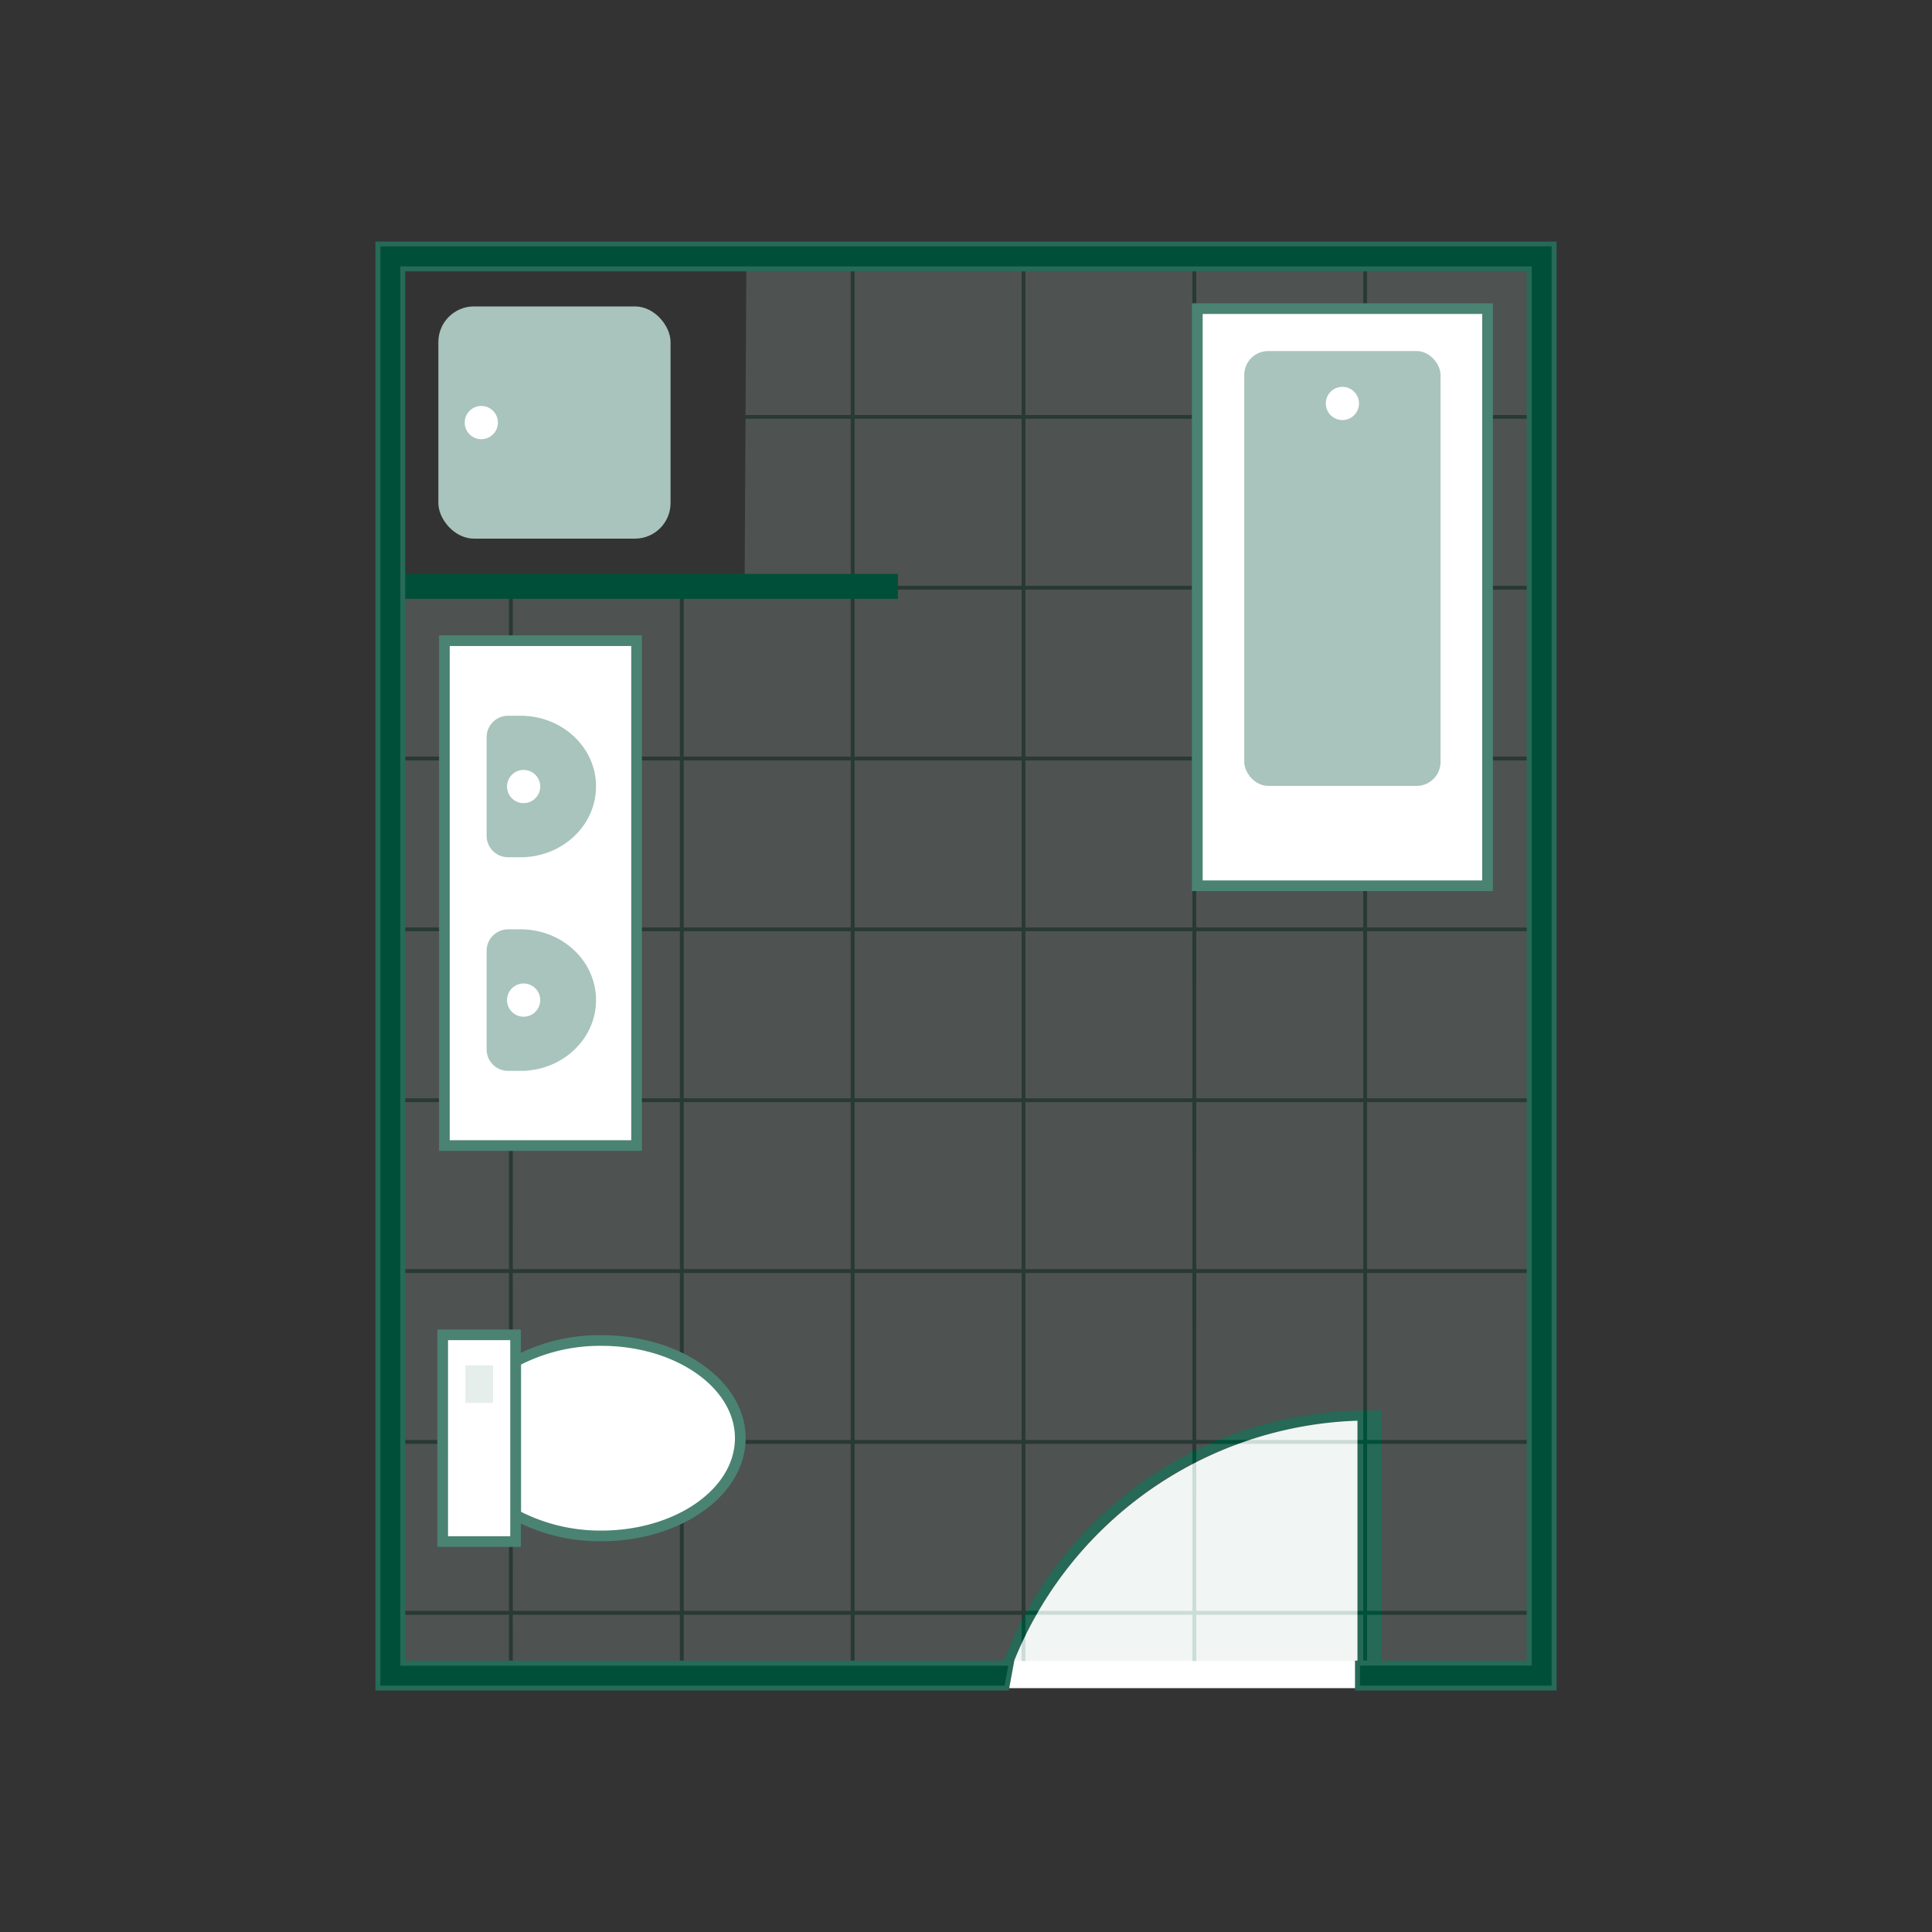 <svg id="Ebene_1" data-name="Ebene 1" xmlns="http://www.w3.org/2000/svg" xmlns:xlink="http://www.w3.org/1999/xlink" width="400" height="400" viewBox="0 0 400 400"><rect x="0" y="0" width="400" height="400" fill="#333333" stroke="none"/><defs><style>.cls-1{fill:none;}.cls-2{fill:#b8cec8;}.cls-3{clip-path:url(#clip-path);}.cls-4{fill:#005039;}.cls-5{fill:#fff;}.cls-6{opacity:0.2;}.cls-7{clip-path:url(#clip-path-2);}.cls-8{fill:#a8c4bc;}.cls-9{fill:#4a8372;}.cls-10{fill:#e6eeeb;}.cls-11{fill:#266a57;}</style><clipPath id="clip-path"><rect class="cls-1" x="184.63" y="261.08" width="113" height="88.43"/></clipPath><clipPath id="clip-path-2"><path class="cls-2" d="M81.58,343.87H317.89V54.12H154.53l-.36,66.33-72.59.73Z"/></clipPath></defs><title>icon_08_03</title><g class="cls-3"><path class="cls-4" d="M280.92,294.27v61.39H206.57a78.13,78.13,0,0,1,74.35-61.39m2-2.23a80.34,80.34,0,0,0-79,65.83h79.26V292Z"/><polygon class="cls-4" points="281 292.06 281 359.98 286.08 360 286.08 292.04 281 292.06"/><path class="cls-5" d="M281.05,294.14a79.5,79.5,0,0,0-76.66,73.93h76.66Z"/></g><g class="cls-6"><path class="cls-2" d="M81.58,343.87H317.89V54.12H154.53l-.36,66.33-72.59.73Z"/><g class="cls-7"><path class="cls-4" d="M106.14,369.66H70V333.55h36.11Zm-35.37-.74h34.64V334.29H70.77Z"/><path class="cls-4" d="M106.14,334.29H70V298.18h36.11Zm-35.37-.74h34.64V298.91H70.77Z"/><path class="cls-4" d="M106.14,298.91H70V262.8h36.11Zm-35.37-.73h34.64V263.54H70.77Z"/><path class="cls-4" d="M106.14,263.54H70V227.43h36.11Zm-35.37-.74h34.64V228.17H70.77Z"/><path class="cls-4" d="M106.14,228.17H70V192.06h36.11Zm-35.37-.74h34.64V192.79H70.77Z"/><path class="cls-4" d="M106.14,192.79H70V156.68h36.11Zm-35.37-.73h34.64V157.42H70.77Z"/><path class="cls-4" d="M141.52,369.66H105.41V333.55h36.11Zm-35.38-.74h34.64V334.29H106.14Z"/><path class="cls-4" d="M141.52,334.29H105.41V298.18h36.11Zm-35.38-.74h34.64V298.91H106.14Z"/><path class="cls-4" d="M141.52,298.91H105.41V262.8h36.11Zm-35.38-.73h34.64V263.54H106.14Z"/><path class="cls-4" d="M141.52,263.54H105.41V227.43h36.11Zm-35.38-.74h34.64V228.17H106.14Z"/><path class="cls-4" d="M141.52,228.17H105.41V192.06h36.11Zm-35.38-.74h34.64V192.79H106.14Z"/><path class="cls-4" d="M141.52,192.79H105.41V156.68h36.11Zm-35.38-.73h34.64V157.42H106.14Z"/><path class="cls-4" d="M176.89,369.66H140.78V333.55h36.11Zm-35.37-.74h34.63V334.29H141.52Z"/><path class="cls-4" d="M176.89,334.29H140.78V298.18h36.11Zm-35.37-.74h34.63V298.91H141.52Z"/><path class="cls-4" d="M176.89,298.91H140.78V262.8h36.11Zm-35.37-.73h34.63V263.54H141.52Z"/><path class="cls-4" d="M176.89,263.54H140.78V227.43h36.11Zm-35.37-.74h34.63V228.17H141.52Z"/><path class="cls-4" d="M176.89,228.17H140.78V192.06h36.11Zm-35.37-.74h34.63V192.79H141.52Z"/><path class="cls-4" d="M176.89,192.79H140.78V156.68h36.11Zm-35.37-.73h34.63V157.42H141.52Z"/><path class="cls-4" d="M212.26,369.66H176.15V333.55h36.11Zm-35.37-.74h34.64V334.29H176.89Z"/><path class="cls-4" d="M212.26,334.29H176.15V298.18h36.11Zm-35.37-.74h34.64V298.91H176.89Z"/><path class="cls-4" d="M212.26,298.91H176.15V262.8h36.11Zm-35.37-.73h34.64V263.54H176.89Z"/><path class="cls-4" d="M212.26,263.54H176.15V227.43h36.11Zm-35.37-.74h34.64V228.17H176.89Z"/><path class="cls-4" d="M212.26,228.17H176.15V192.06h36.11Zm-35.37-.74h34.64V192.79H176.89Z"/><path class="cls-4" d="M212.26,192.79H176.15V156.68h36.11Zm-35.37-.73h34.64V157.42H176.89Z"/><path class="cls-4" d="M247.64,369.66H211.53V333.55h36.11Zm-35.38-.74H246.9V334.29H212.26Z"/><path class="cls-4" d="M247.64,334.29H211.53V298.18h36.11Zm-35.38-.74H246.9V298.91H212.26Z"/><path class="cls-4" d="M247.64,298.91H211.53V262.8h36.11Zm-35.38-.73H246.9V263.54H212.26Z"/><path class="cls-4" d="M247.64,263.54H211.53V227.43h36.11Zm-35.38-.74H246.9V228.17H212.26Z"/><path class="cls-4" d="M247.64,228.17H211.53V192.06h36.11Zm-35.38-.74H246.9V192.79H212.26Z"/><path class="cls-4" d="M247.64,192.79H211.53V156.68h36.11Zm-35.38-.73H246.9V157.42H212.26Z"/><path class="cls-4" d="M283,369.66H246.9V333.55H283Zm-35.37-.74h34.64V334.29H247.64Z"/><path class="cls-4" d="M283,334.29H246.9V298.18H283Zm-35.37-.74h34.64V298.91H247.64Z"/><path class="cls-4" d="M283,298.91H246.9V262.8H283Zm-35.37-.73h34.64V263.54H247.64Z"/><path class="cls-4" d="M283,263.54H246.9V227.43H283Zm-35.37-.74h34.64V228.17H247.64Z"/><path class="cls-4" d="M283,228.17H246.9V192.06H283Zm-35.37-.74h34.64V192.79H247.64Z"/><path class="cls-4" d="M283,192.79H246.9V156.68H283Zm-35.37-.73h34.64V157.42H247.64Z"/><path class="cls-4" d="M318.39,369.66H282.28V333.55h36.11ZM283,368.92h34.64V334.29H283Z"/><path class="cls-4" d="M318.39,334.29H282.28V298.18h36.11ZM283,333.55h34.64V298.91H283Z"/><path class="cls-4" d="M318.39,298.91H282.28V262.8h36.11ZM283,298.18h34.64V263.54H283Z"/><path class="cls-4" d="M318.39,263.54H282.28V227.43h36.11ZM283,262.8h34.64V228.17H283Z"/><path class="cls-4" d="M318.39,228.17H282.28V192.06h36.11ZM283,227.43h34.64V192.79H283Z"/><path class="cls-4" d="M318.39,192.79H282.28V156.68h36.11ZM283,192.06h34.64V157.42H283Z"/><path class="cls-4" d="M106.14,157.42H70V121.31h36.11Zm-35.37-.74h34.64V122.05H70.77Z"/><path class="cls-4" d="M106.14,122.05H70V85.94h36.11Zm-35.37-.74h34.64V86.67H70.77Z"/><path class="cls-4" d="M106.14,86.67H70V50.56h36.11Zm-35.37-.73h34.64V51.3H70.77Z"/><path class="cls-4" d="M106.14,51.3H70V15.19h36.11Zm-35.37-.74h34.64V15.92H70.77Z"/><path class="cls-4" d="M106.14,15.92H70V-20.19h36.11Zm-35.37-.73h34.64V-19.45H70.77Z"/><path class="cls-4" d="M141.52,157.42H105.41V121.31h36.11Zm-35.38-.74h34.64V122.05H106.14Z"/><path class="cls-4" d="M141.52,122.05H105.41V85.94h36.11Zm-35.38-.74h34.64V86.67H106.14Z"/><path class="cls-4" d="M141.52,86.67H105.41V50.56h36.11Zm-35.38-.73h34.64V51.3H106.14Z"/><path class="cls-4" d="M141.52,51.3H105.41V15.19h36.11Zm-35.38-.74h34.64V15.92H106.14Z"/><path class="cls-4" d="M141.52,15.92H105.41V-20.19h36.11Zm-35.38-.73h34.64V-19.45H106.14Z"/><path class="cls-4" d="M176.89,157.42H140.78V121.31h36.11Zm-35.37-.74h34.63V122.05H141.52Z"/><path class="cls-4" d="M176.89,122.05H140.78V85.94h36.11Zm-35.37-.74h34.63V86.67H141.52Z"/><path class="cls-4" d="M176.89,86.67H140.78V50.56h36.11Zm-35.37-.73h34.63V51.3H141.52Z"/><path class="cls-4" d="M176.89,51.3H140.78V15.19h36.11Zm-35.37-.74h34.63V15.92H141.52Z"/><path class="cls-4" d="M176.89,15.92H140.78V-20.19h36.11Zm-35.37-.73h34.63V-19.45H141.52Z"/><path class="cls-4" d="M212.26,157.42H176.15V121.31h36.11Zm-35.37-.74h34.64V122.05H176.89Z"/><path class="cls-4" d="M212.26,122.05H176.15V85.94h36.11Zm-35.37-.74h34.64V86.67H176.89Z"/><path class="cls-4" d="M212.26,86.67H176.15V50.56h36.11Zm-35.37-.73h34.64V51.3H176.89Z"/><path class="cls-4" d="M212.26,51.3H176.15V15.19h36.11Zm-35.37-.74h34.64V15.92H176.89Z"/><path class="cls-4" d="M212.26,15.92H176.15V-20.19h36.11Zm-35.37-.73h34.64V-19.45H176.89Z"/><path class="cls-4" d="M247.64,157.42H211.53V121.31h36.11Zm-35.38-.74H246.9V122.05H212.26Z"/><path class="cls-4" d="M247.64,122.05H211.53V85.94h36.11Zm-35.38-.74H246.9V86.67H212.26Z"/><path class="cls-4" d="M247.64,86.67H211.53V50.56h36.11Zm-35.38-.73H246.9V51.3H212.26Z"/><path class="cls-4" d="M247.64,51.3H211.53V15.19h36.11Zm-35.38-.74H246.9V15.92H212.26Z"/><path class="cls-4" d="M247.64,15.92H211.53V-20.19h36.11Zm-35.38-.73H246.9V-19.45H212.26Z"/><path class="cls-4" d="M283,157.42H246.9V121.31H283Zm-35.37-.74h34.64V122.05H247.64Z"/><path class="cls-4" d="M283,122.05H246.9V85.94H283Zm-35.37-.74h34.64V86.67H247.64Z"/><path class="cls-4" d="M283,86.67H246.9V50.56H283Zm-35.37-.73h34.64V51.3H247.64Z"/><path class="cls-4" d="M283,51.3H246.9V15.19H283Zm-35.37-.74h34.64V15.92H247.64Z"/><path class="cls-4" d="M283,15.92H246.9V-20.19H283Zm-35.37-.73h34.64V-19.45H247.64Z"/><path class="cls-4" d="M318.39,157.42H282.28V121.31h36.11ZM283,156.68h34.64V122.05H283Z"/><path class="cls-4" d="M318.39,122.05H282.28V85.94h36.11ZM283,121.31h34.64V86.67H283Z"/><path class="cls-4" d="M318.39,86.67H282.28V50.56h36.11ZM283,85.94h34.64V51.3H283Z"/><path class="cls-4" d="M318.39,51.3H282.28V15.19h36.11ZM283,50.56h34.64V15.92H283Z"/><path class="cls-4" d="M318.39,15.92H282.28V-20.19h36.11ZM283,15.19h34.64V-19.45H283Z"/></g></g><rect class="cls-8" x="90.76" y="63.44" width="48.07" height="48.08" rx="7.37"/><circle class="cls-5" cx="99.65" cy="87.49" r="3.44"/><path class="cls-5" d="M124.51,318a37.16,37.16,0,0,1-17.74-4.32V281.86a37,37,0,0,1,17.74-4.33c15.86,0,28.76,9.08,28.76,20.23S140.37,318,124.51,318Z"/><path class="cls-9" d="M124.51,278.64c15.25,0,27.65,8.58,27.65,19.12s-12.4,19.13-27.65,19.13A36.4,36.4,0,0,1,107.87,313V282.52a36.27,36.27,0,0,1,16.64-3.88m0-2.21a37.72,37.72,0,0,0-18.85,4.78v33.1a37.72,37.72,0,0,0,18.85,4.79c16.49,0,29.87-9.56,29.87-21.34S141,276.43,124.51,276.43Z"/><rect class="cls-5" x="91.65" y="276.36" width="15.1" height="42.81"/><path class="cls-9" d="M105.64,277.46v40.6H92.76v-40.6h12.88m2-2.21H90.79a.24.24,0,0,0-.25.22v44.58a.24.24,0,0,0,.25.22h16.82a.23.23,0,0,0,.24-.22V275.47a.23.23,0,0,0-.24-.22Z"/><path class="cls-10" d="M96.35,282.67v7.79s0,0,.08,0H102s.08,0,.08,0v-7.79s0,0-.08,0H96.43C96.38,282.63,96.35,282.65,96.35,282.67Z"/><rect class="cls-5" x="92.01" y="132.64" width="39.79" height="104.54"/><path class="cls-9" d="M130.69,133.75V236.07H93.11V133.75h37.58m2.21-2.21h-42V238.28h42V131.54Z"/><path class="cls-8" d="M108.18,148.19h-3a4.44,4.44,0,0,0-4.43,4.42v20.44a4.44,4.44,0,0,0,4.43,4.43h3v0c8.44-.21,15.22-6.69,15.22-14.66S116.62,148.4,108.18,148.19Z"/><circle class="cls-5" cx="108.41" cy="162.84" r="3.44"/><path class="cls-8" d="M108.18,192.41h-3a4.44,4.44,0,0,0-4.43,4.43v20.44a4.44,4.44,0,0,0,4.43,4.43h3c8.44-.2,15.22-6.68,15.22-14.65S116.62,192.61,108.18,192.41Z"/><circle class="cls-5" cx="108.41" cy="207.06" r="3.44"/><rect class="cls-5" x="247.87" y="63.92" width="60.11" height="119.46"/><path class="cls-9" d="M306.88,65V182.28H249V65h57.9m2.21-2.21H246.77V184.49h62.32V62.82Z"/><rect class="cls-8" x="257.61" y="72.68" width="40.64" height="90.03" rx="4.95" transform="translate(555.86 235.39) rotate(180)"/><circle class="cls-5" cx="277.93" cy="83.53" r="3.44"/><polygon class="cls-4" points="185.91 118.82 83.39 118.82 83.39 62.97 78.23 62.97 78.23 123.98 185.91 123.98 185.91 118.82"/><polygon class="cls-4" points="321.77 50.51 78.23 50.51 78.23 349.49 208.43 349.49 209.38 344.33 83.39 344.33 83.39 55.67 316.61 55.67 316.61 344.33 281.05 344.33 281.05 349.49 321.77 349.49 321.77 50.51"/><path class="cls-11" d="M322.28,350H280.54v-6.19h35.55V56.19H83.9V343.81H210L208.86,350H77.72V50H322.28Zm-40.72-1h39.69V51H78.75V349H208l.76-4.13H82.88V55.16H317.12V344.84H281.56Z"/></svg>